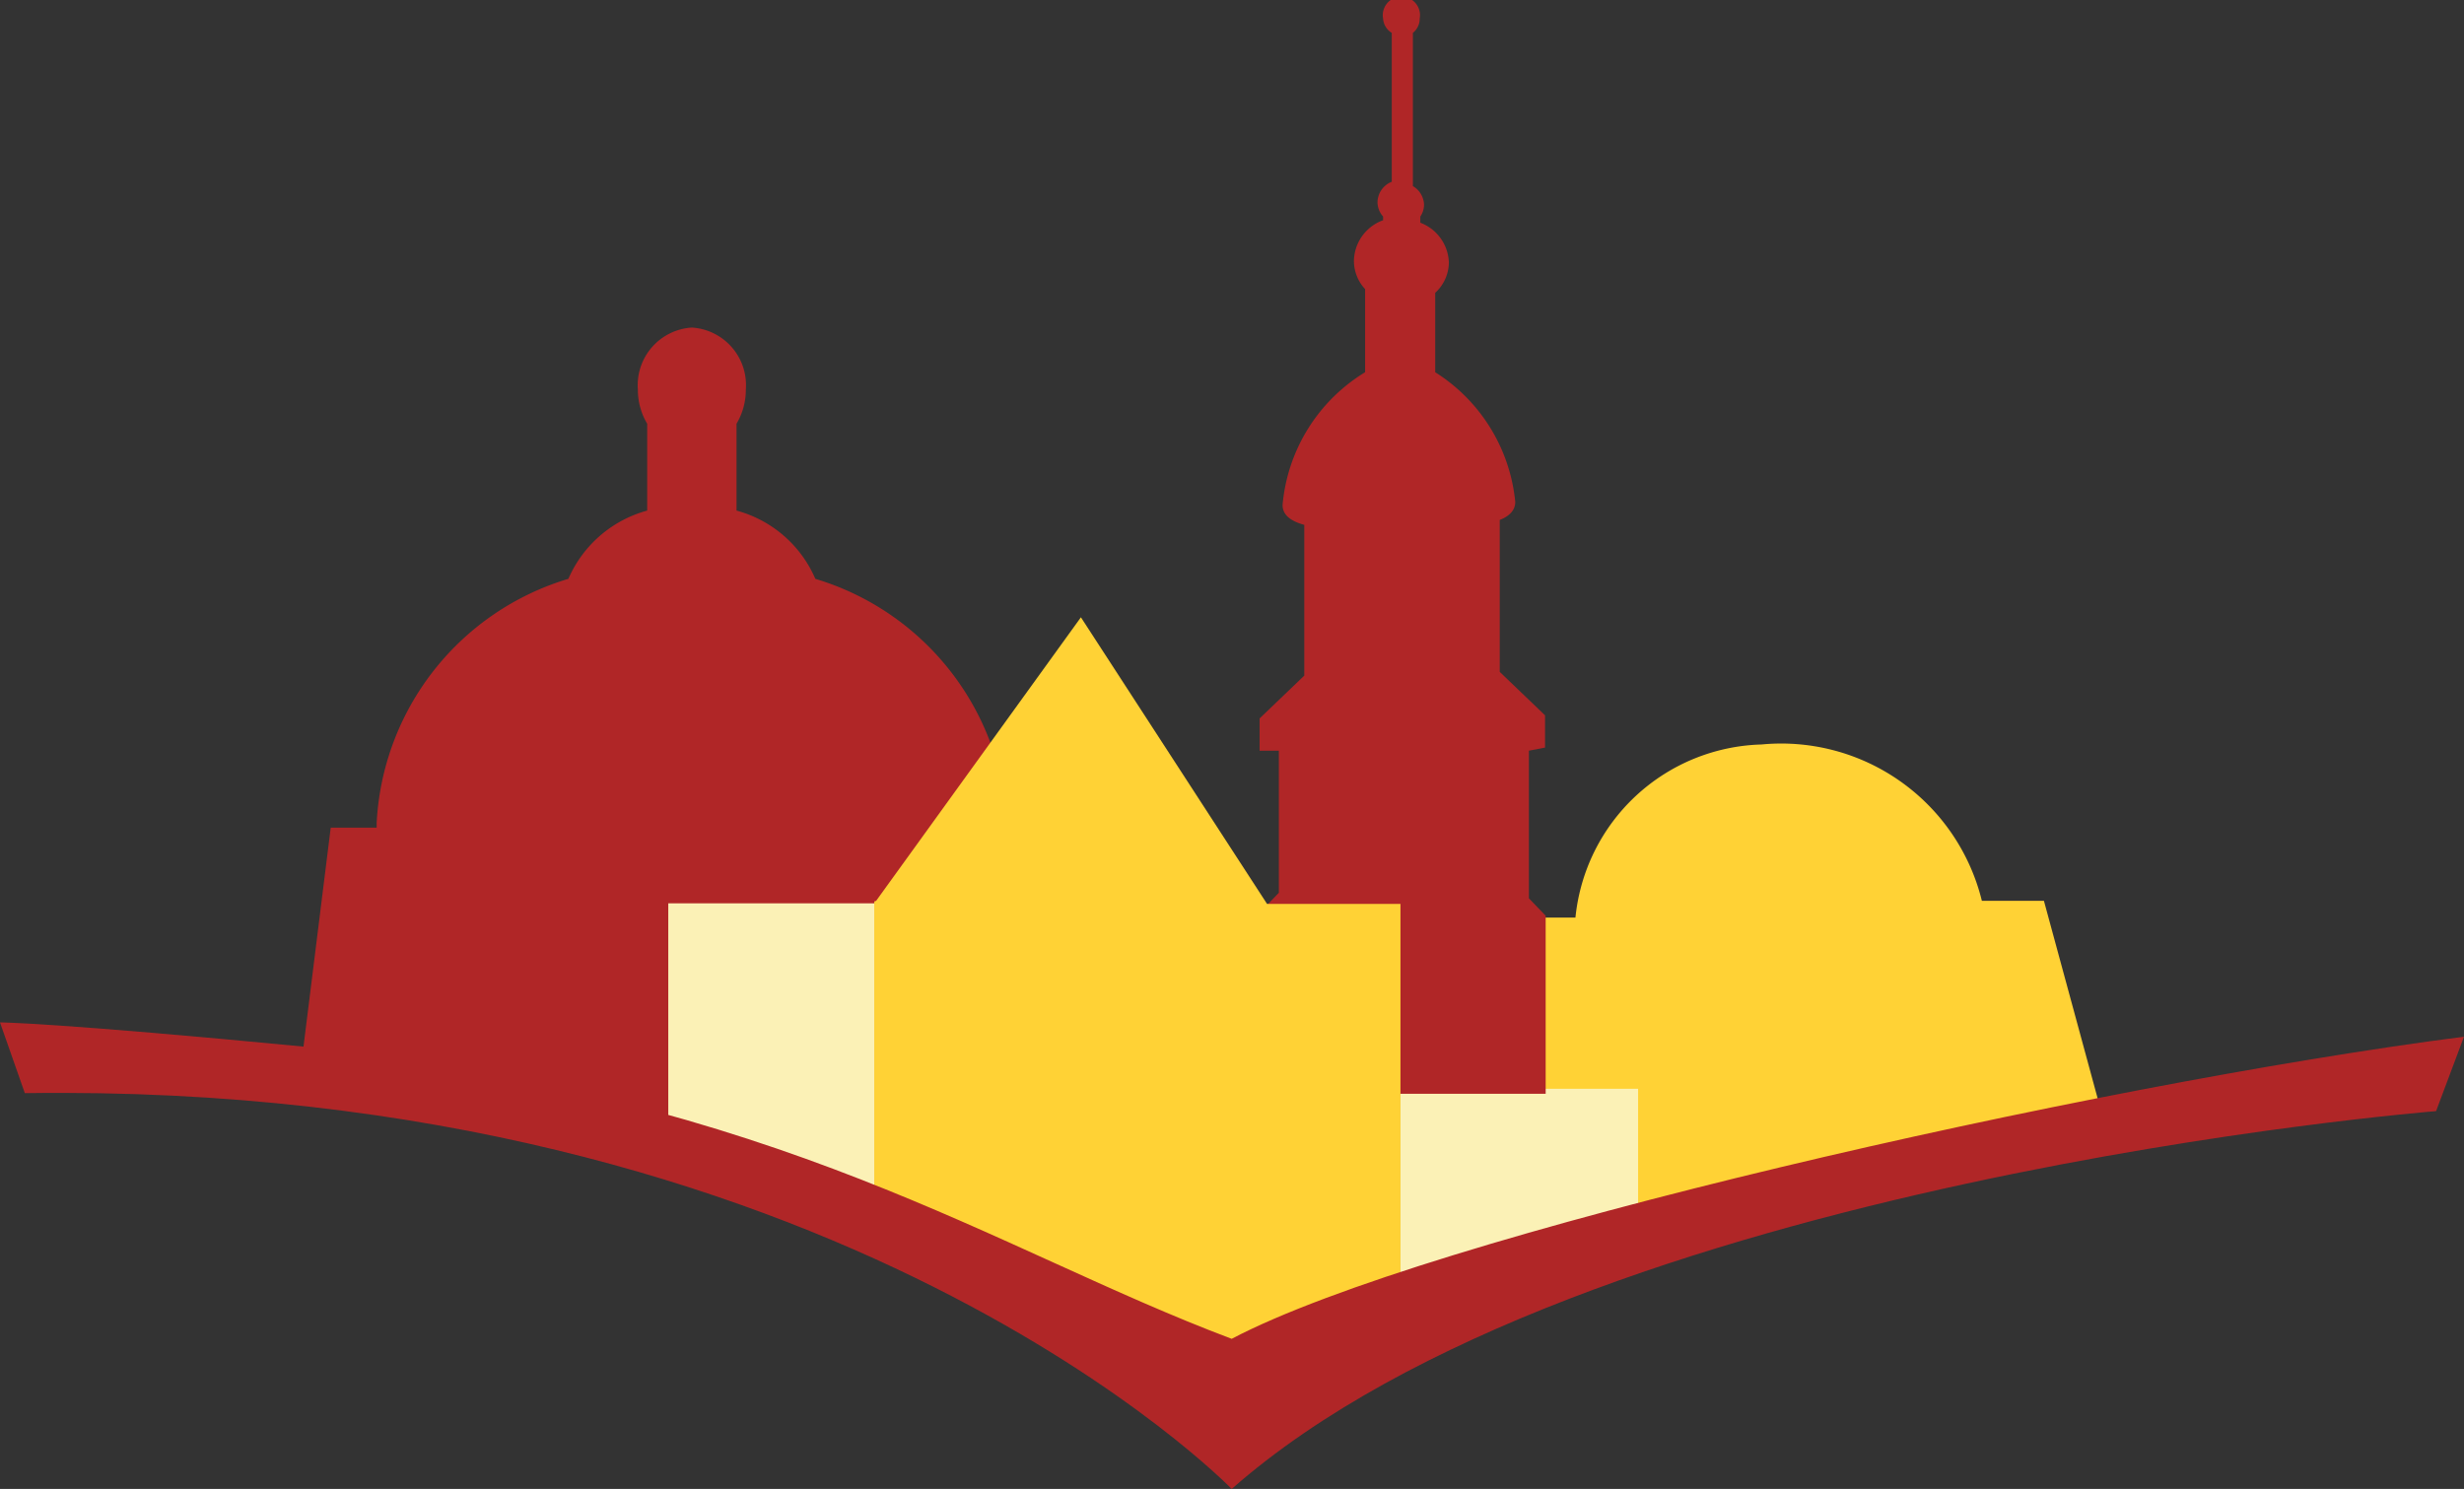 <svg xmlns="http://www.w3.org/2000/svg" viewBox="0 0 39.71 24"><rect x="0" y="0" width="39.71" height="24" fill="#333333" stroke="none"/><defs><style>.cls-1{fill:#ffd235;}.cls-1,.cls-3,.cls-4{fill-rule:evenodd;}.cls-2,.cls-4{fill:#b02627;}.cls-3{fill:#fbf1b6;}</style></defs><title>Asset 4</title><g id="Layer_2" data-name="Layer 2"><g id="Шар_1" data-name="Шар 1"><path class="cls-1" d="M33.81,17.72l-.87-3.2-1,0A3.33,3.33,0,0,0,28.39,12a3.1,3.1,0,0,0-3,2.79l-.54,0v5.08c5.24-1.46,8.94-2.13,8.94-2.13Z"/><path class="cls-2" d="M9.16,9.33a1.94,1.94,0,0,1,1.27-1.1V6.83a1.07,1.07,0,0,1-.15-.55.93.93,0,0,1,.87-1,.93.93,0,0,1,.87,1,1.07,1.07,0,0,1-.15.55V8.23a1.93,1.93,0,0,1,1.27,1.1,4.34,4.34,0,0,1,3.09,3.95v.07l0,6.84A45.91,45.91,0,0,0,4.86,17.12l.47-3.78h.74v-.07A4.34,4.34,0,0,1,9.16,9.33Z"/><path class="cls-3" d="M26.4,17.58v1.86c-1.66.46-3.84,1.11-3.84,1.11v-3l3.84,0Z"/><path class="cls-3" d="M14.1,19.13l0-4.57-3.33,0V18a34.58,34.58,0,0,1,3.29,1.11Z"/><path class="cls-2" d="M24.64,12.1v2.38l.27.28v2.87H20.38v-3l.23-.24V12.1H20.3v-.52l.72-.69V8.46c-.22-.06-.35-.16-.35-.32A2.79,2.79,0,0,1,22,6V4.66a.67.67,0,0,1-.18-.46.71.71,0,0,1,.47-.65V3.49a.35.35,0,0,1-.09-.23.36.36,0,0,1,.23-.33V.53A.29.29,0,0,1,22.29.3a.3.3,0,1,1,.59,0,.29.29,0,0,1-.11.23V3a.36.36,0,0,1,.18.3.34.34,0,0,1-.06.19v.1a.71.71,0,0,1,.46.64.67.67,0,0,1-.22.49V6a2.79,2.79,0,0,1,1.29,2.09c0,.13-.09.23-.25.29v2.45l.73.7v.52Z"/><path class="cls-1" d="M14.12,14.52l3.3-4.57,3,4.62h2.15v6l-2.73,1.07c-4.9-2-5.75-2.43-5.75-2.43l0-4.68Z"/><path class="cls-4" d="M0,16.48l.4,1.14C13.5,17.43,19.85,24,19.85,24c5.68-5,19.41-6.09,19.41-6.09l.45-1.2c-6.05.78-16.71,3.21-19.86,4.87C16,20.13,12.67,17.73,5,16.88c-4.15-.4-5-.4-5-.4Z"/></g></g></svg>